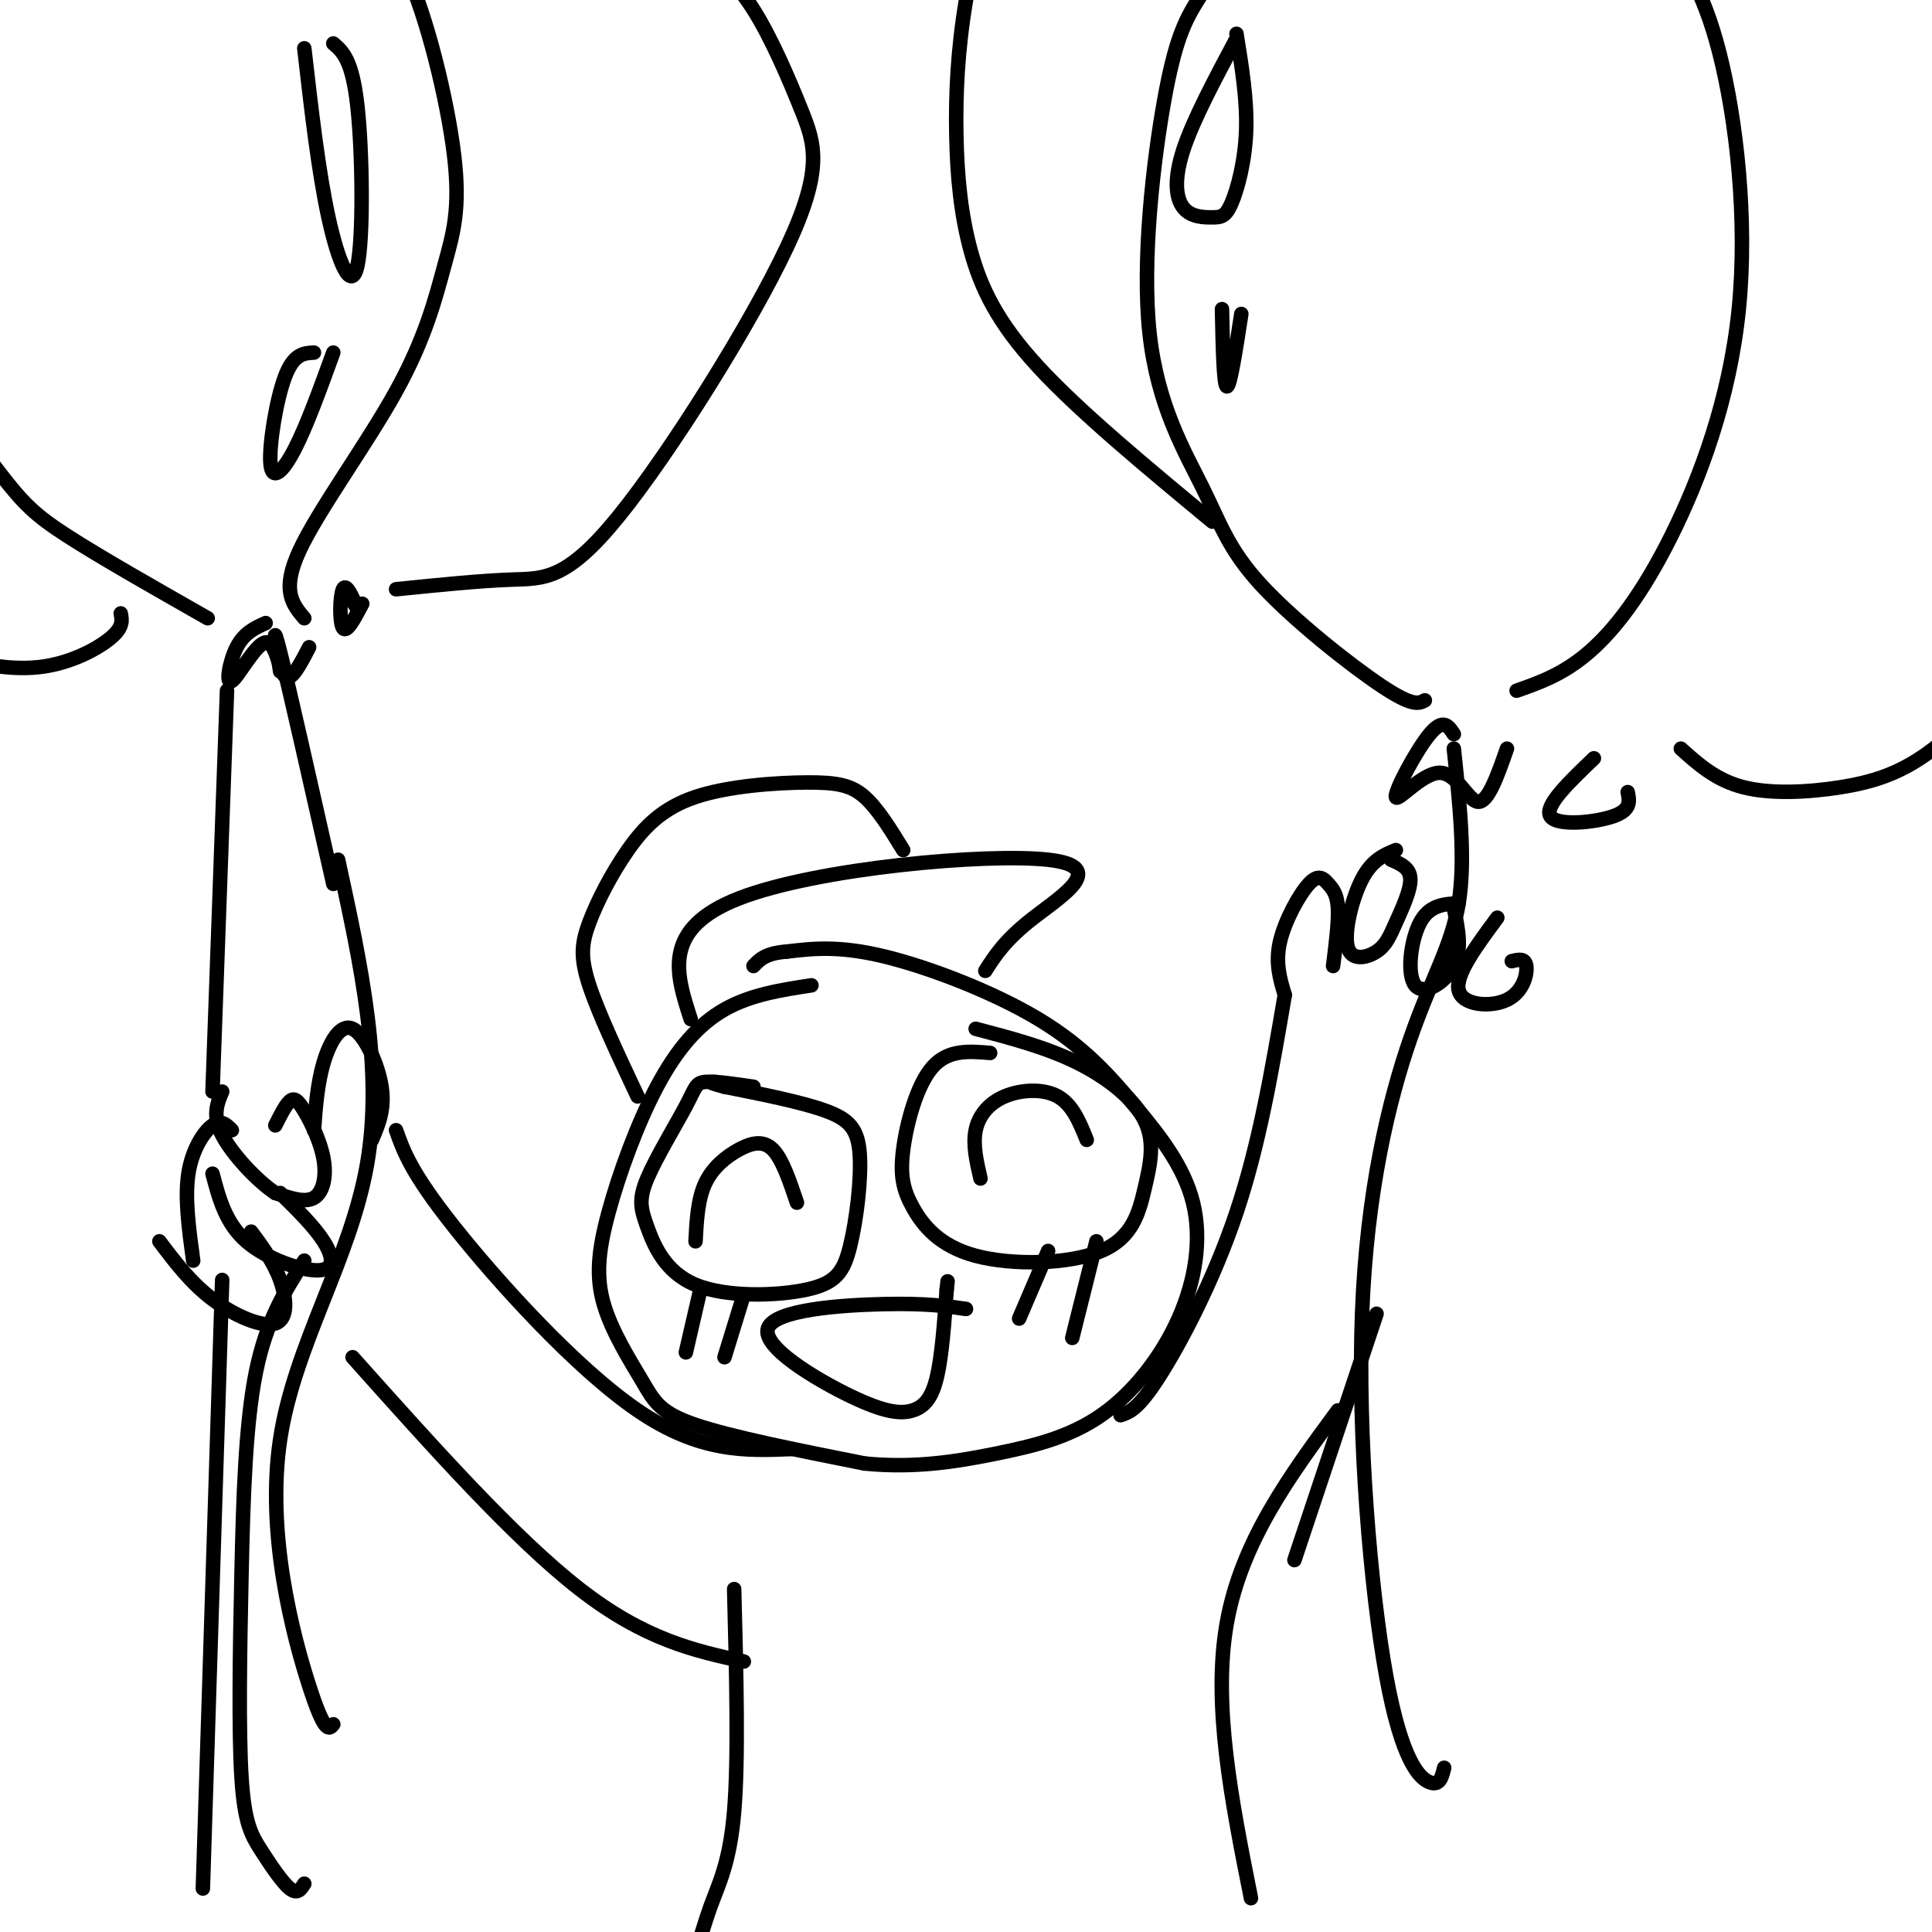 <svg viewBox='0 0 400 400' version='1.1' xmlns='http://www.w3.org/2000/svg' xmlns:xlink='http://www.w3.org/1999/xlink'><g fill='none' stroke='rgb(0,0,0)' stroke-width='3' stroke-linecap='round' stroke-linejoin='round'><path d='M168,204c-6.302,0.966 -12.605,1.933 -18,5c-5.395,3.067 -9.883,8.236 -14,16c-4.117,7.764 -7.863,18.125 -10,26c-2.137,7.875 -2.666,13.266 -1,19c1.666,5.734 5.525,11.813 8,16c2.475,4.187 3.564,6.482 11,9c7.436,2.518 21.218,5.259 35,8'/><path d='M179,303c10.432,1.031 19.011,-0.393 27,-2c7.989,-1.607 15.386,-3.399 22,-8c6.614,-4.601 12.443,-12.012 16,-20c3.557,-7.988 4.840,-16.555 3,-24c-1.840,-7.445 -6.802,-13.769 -12,-20c-5.198,-6.231 -10.630,-12.370 -20,-18c-9.370,-5.630 -22.677,-10.751 -32,-13c-9.323,-2.249 -14.661,-1.624 -20,-1'/><path d='M163,197c-4.500,0.333 -5.750,1.667 -7,3'/><path d='M156,225c-4.007,-0.590 -8.013,-1.180 -10,-1c-1.987,0.180 -1.954,1.131 -4,5c-2.046,3.869 -6.172,10.656 -8,15c-1.828,4.344 -1.359,6.246 0,10c1.359,3.754 3.608,9.359 10,12c6.392,2.641 16.928,2.318 23,1c6.072,-1.318 7.679,-3.632 9,-9c1.321,-5.368 2.356,-13.791 2,-19c-0.356,-5.209 -2.102,-7.202 -7,-9c-4.898,-1.798 -12.949,-3.399 -21,-5'/><path d='M150,225c-3.833,-1.000 -2.917,-1.000 -2,-1'/><path d='M205,218c-4.386,-0.371 -8.771,-0.742 -12,3c-3.229,3.742 -5.301,11.596 -6,17c-0.699,5.404 -0.024,8.359 2,12c2.024,3.641 5.396,7.967 13,10c7.604,2.033 19.441,1.774 26,-1c6.559,-2.774 7.841,-8.063 9,-13c1.159,-4.937 2.197,-9.521 0,-14c-2.197,-4.479 -7.628,-8.851 -14,-12c-6.372,-3.149 -13.686,-5.074 -21,-7'/><path d='M144,257c0.232,-4.345 0.464,-8.690 2,-12c1.536,-3.310 4.375,-5.583 7,-7c2.625,-1.417 5.036,-1.976 7,0c1.964,1.976 3.482,6.488 5,11'/><path d='M203,244c-0.810,-3.488 -1.619,-6.976 -1,-10c0.619,-3.024 2.667,-5.583 6,-7c3.333,-1.417 7.952,-1.690 11,0c3.048,1.690 4.524,5.345 6,9'/><path d='M200,271c-4.047,-0.596 -8.094,-1.191 -17,-1c-8.906,0.191 -22.671,1.170 -24,5c-1.329,3.830 9.778,10.511 17,14c7.222,3.489 10.560,3.785 13,3c2.440,-0.785 3.983,-2.653 5,-7c1.017,-4.347 1.509,-11.174 2,-18'/><path d='M196,267c0.333,-3.000 0.167,-1.500 0,0'/><path d='M143,211c-3.042,-9.369 -6.083,-18.738 10,-25c16.083,-6.262 51.292,-9.417 64,-8c12.708,1.417 2.917,7.405 -3,12c-5.917,4.595 -7.958,7.798 -10,11'/><path d='M132,227c-4.053,-8.621 -8.107,-17.243 -10,-23c-1.893,-5.757 -1.626,-8.650 0,-13c1.626,-4.350 4.610,-10.157 8,-15c3.390,-4.843 7.187,-8.721 14,-11c6.813,-2.279 16.642,-2.960 23,-3c6.358,-0.040 9.245,0.560 12,3c2.755,2.440 5.377,6.720 8,11'/><path d='M232,293c1.822,-0.600 3.644,-1.200 8,-8c4.356,-6.800 11.244,-19.800 16,-34c4.756,-14.200 7.378,-29.600 10,-45'/><path d='M266,206c-0.998,-3.311 -1.997,-6.622 -1,-11c0.997,-4.378 3.989,-9.823 6,-12c2.011,-2.177 3.041,-1.086 4,0c0.959,1.086 1.845,2.167 2,5c0.155,2.833 -0.423,7.416 -1,12'/><path d='M289,176c-2.461,1.012 -4.922,2.024 -7,6c-2.078,3.976 -3.772,10.916 -3,14c0.772,3.084 4.011,2.311 6,1c1.989,-1.311 2.728,-3.161 4,-6c1.272,-2.839 3.078,-6.668 3,-9c-0.078,-2.332 -2.039,-3.166 -4,-4'/><path d='M302,187c-3.030,0.173 -6.060,0.345 -8,4c-1.940,3.655 -2.792,10.792 -1,13c1.792,2.208 6.226,-0.512 8,-4c1.774,-3.488 0.887,-7.744 0,-12'/><path d='M310,190c-4.375,5.911 -8.750,11.821 -8,15c0.750,3.179 6.625,3.625 10,2c3.375,-1.625 4.250,-5.321 4,-7c-0.250,-1.679 -1.625,-1.339 -3,-1'/><path d='M164,300c-9.556,0.400 -19.111,0.800 -32,-8c-12.889,-8.800 -29.111,-26.800 -38,-38c-8.889,-11.200 -10.444,-15.600 -12,-20'/><path d='M65,234c0.357,-4.833 0.714,-9.667 2,-14c1.286,-4.333 3.500,-8.167 6,-7c2.500,1.167 5.286,7.333 6,12c0.714,4.667 -0.643,7.833 -2,11'/><path d='M57,233c1.053,-2.102 2.105,-4.204 3,-5c0.895,-0.796 1.632,-0.285 3,2c1.368,2.285 3.368,6.346 4,10c0.632,3.654 -0.105,6.901 -2,8c-1.895,1.099 -4.947,0.049 -8,-1'/><path d='M57,247c-3.689,-2.422 -8.911,-7.978 -11,-12c-2.089,-4.022 -1.044,-6.511 0,-9'/><path d='M58,247c3.512,3.452 7.024,6.905 9,10c1.976,3.095 2.417,5.833 -1,6c-3.417,0.167 -10.690,-2.238 -15,-6c-4.310,-3.762 -5.655,-8.881 -7,-14'/><path d='M52,255c2.327,3.131 4.655,6.262 6,10c1.345,3.738 1.708,8.083 -1,9c-2.708,0.917 -8.488,-1.595 -13,-5c-4.512,-3.405 -7.756,-7.702 -11,-12'/><path d='M70,178c4.720,21.649 9.440,43.298 6,63c-3.440,19.702 -15.042,37.458 -18,57c-2.958,19.542 2.726,40.869 6,51c3.274,10.131 4.137,9.065 5,8'/><path d='M58,139c-0.917,-5.667 -1.833,-11.333 0,-4c1.833,7.333 6.417,27.667 11,48'/><path d='M47,143c0.000,0.000 -3.000,83.000 -3,83'/><path d='M55,129c-2.234,1.013 -4.469,2.026 -6,5c-1.531,2.974 -2.359,7.911 -1,7c1.359,-0.911 4.904,-7.668 7,-8c2.096,-0.332 2.742,5.762 4,7c1.258,1.238 3.129,-2.381 5,-6'/><path d='M63,128c-2.416,-2.859 -4.832,-5.718 -1,-14c3.832,-8.282 13.914,-21.987 20,-33c6.086,-11.013 8.178,-19.333 10,-26c1.822,-6.667 3.375,-11.679 2,-23c-1.375,-11.321 -5.679,-28.949 -10,-38c-4.321,-9.051 -8.661,-9.526 -13,-10'/><path d='M43,128c-11.125,-6.327 -22.250,-12.655 -29,-17c-6.750,-4.345 -9.125,-6.708 -14,-13c-4.875,-6.292 -12.250,-16.512 -16,-25c-3.750,-8.488 -3.875,-15.244 -4,-22'/><path d='M74,126c0.000,0.000 -2.000,-3.000 -2,-3'/><path d='M74,126c0.000,0.000 0.000,0.000 0,0'/><path d='M74,126c-1.178,-2.689 -2.356,-5.378 -3,-4c-0.644,1.378 -0.756,6.822 0,8c0.756,1.178 2.378,-1.911 4,-5'/><path d='M82,122c8.673,-0.885 17.346,-1.769 24,-2c6.654,-0.231 11.288,0.192 22,-13c10.712,-13.192 27.500,-40.000 35,-56c7.500,-16.000 5.712,-21.192 3,-28c-2.712,-6.808 -6.346,-15.231 -10,-21c-3.654,-5.769 -7.327,-8.885 -11,-12'/><path d='M301,155c1.229,11.523 2.458,23.045 1,32c-1.458,8.955 -5.603,15.341 -10,28c-4.397,12.659 -9.044,31.589 -10,57c-0.956,25.411 1.781,57.303 5,75c3.219,17.697 6.920,21.199 9,22c2.080,0.801 2.540,-1.100 3,-3'/><path d='M301,152c-1.102,-1.689 -2.204,-3.378 -5,0c-2.796,3.378 -7.285,11.823 -7,13c0.285,1.177 5.346,-4.914 9,-5c3.654,-0.086 5.901,5.833 8,6c2.099,0.167 4.049,-5.416 6,-11'/><path d='M295,145c-1.244,0.670 -2.487,1.339 -9,-3c-6.513,-4.339 -18.294,-13.687 -25,-21c-6.706,-7.313 -8.336,-12.592 -12,-20c-3.664,-7.408 -9.364,-16.944 -11,-32c-1.636,-15.056 0.790,-35.630 3,-48c2.210,-12.370 4.203,-16.534 7,-21c2.797,-4.466 6.399,-9.233 10,-14'/><path d='M314,143c4.851,-1.707 9.702,-3.415 15,-8c5.298,-4.585 11.044,-12.049 17,-24c5.956,-11.951 12.122,-28.389 14,-47c1.878,-18.611 -0.533,-39.395 -4,-53c-3.467,-13.605 -7.991,-20.030 -12,-24c-4.009,-3.970 -7.505,-5.485 -11,-7'/><path d='M330,157c-5.178,4.956 -10.356,9.911 -9,12c1.356,2.089 9.244,1.311 13,0c3.756,-1.311 3.378,-3.156 3,-5'/><path d='M348,155c3.655,3.280 7.310,6.560 13,8c5.690,1.440 13.417,1.042 20,0c6.583,-1.042 12.024,-2.726 18,-7c5.976,-4.274 12.488,-11.137 19,-18'/><path d='M251,108c-13.724,-11.364 -27.449,-22.728 -36,-32c-8.551,-9.272 -11.929,-16.451 -14,-24c-2.071,-7.549 -2.833,-15.467 -3,-24c-0.167,-8.533 0.263,-17.682 2,-28c1.737,-10.318 4.782,-21.805 7,-27c2.218,-5.195 3.609,-4.097 5,-3'/><path d='M25,127c0.274,1.411 0.548,2.821 -2,5c-2.548,2.179 -7.917,5.125 -14,6c-6.083,0.875 -12.881,-0.321 -17,-2c-4.119,-1.679 -5.560,-3.839 -7,-6'/><path d='M63,261c-3.908,6.135 -7.815,12.269 -10,23c-2.185,10.731 -2.646,26.058 -3,42c-0.354,15.942 -0.600,32.500 0,42c0.600,9.500 2.046,11.942 4,15c1.954,3.058 4.415,6.731 6,8c1.585,1.269 2.292,0.135 3,-1'/><path d='M152,329c0.458,17.573 0.915,35.145 0,46c-0.915,10.855 -3.204,14.992 -5,20c-1.796,5.008 -3.099,10.887 -6,16c-2.901,5.113 -7.400,9.461 -10,10c-2.600,0.539 -3.300,-2.730 -4,-6'/><path d='M73,281c16.750,18.750 33.500,37.500 47,48c13.500,10.500 23.750,12.750 34,15'/><path d='M285,272c0.000,0.000 -17.000,51.000 -17,51'/><path d='M277,292c-10.000,13.583 -20.000,27.167 -23,44c-3.000,16.833 1.000,36.917 5,57'/><path d='M145,267c0.000,0.000 -3.000,13.000 -3,13'/><path d='M154,268c0.000,0.000 -4.000,13.000 -4,13'/><path d='M217,259c0.000,0.000 -6.000,14.000 -6,14'/><path d='M227,257c0.000,0.000 -5.000,20.000 -5,20'/><path d='M256,8c-4.492,8.424 -8.985,16.847 -11,23c-2.015,6.153 -1.554,10.035 0,12c1.554,1.965 4.200,2.011 6,2c1.800,-0.011 2.754,-0.080 4,-3c1.246,-2.920 2.785,-8.691 3,-15c0.215,-6.309 -0.892,-13.154 -2,-20'/><path d='M253,64c0.167,7.917 0.333,15.833 1,16c0.667,0.167 1.833,-7.417 3,-15'/><path d='M69,9c1.964,1.673 3.929,3.345 5,13c1.071,9.655 1.250,27.292 0,33c-1.250,5.708 -3.929,-0.512 -6,-10c-2.071,-9.488 -3.536,-22.244 -5,-35'/><path d='M65,73c-2.095,0.107 -4.190,0.214 -6,5c-1.810,4.786 -3.333,14.250 -3,18c0.333,3.750 2.524,1.786 5,-3c2.476,-4.786 5.238,-12.393 8,-20'/><path d='M46,265c0.000,0.000 -4.000,126.000 -4,126'/><path d='M48,234c-1.111,-1.133 -2.222,-2.267 -4,-1c-1.778,1.267 -4.222,4.933 -5,10c-0.778,5.067 0.111,11.533 1,18'/></g>
</svg>
